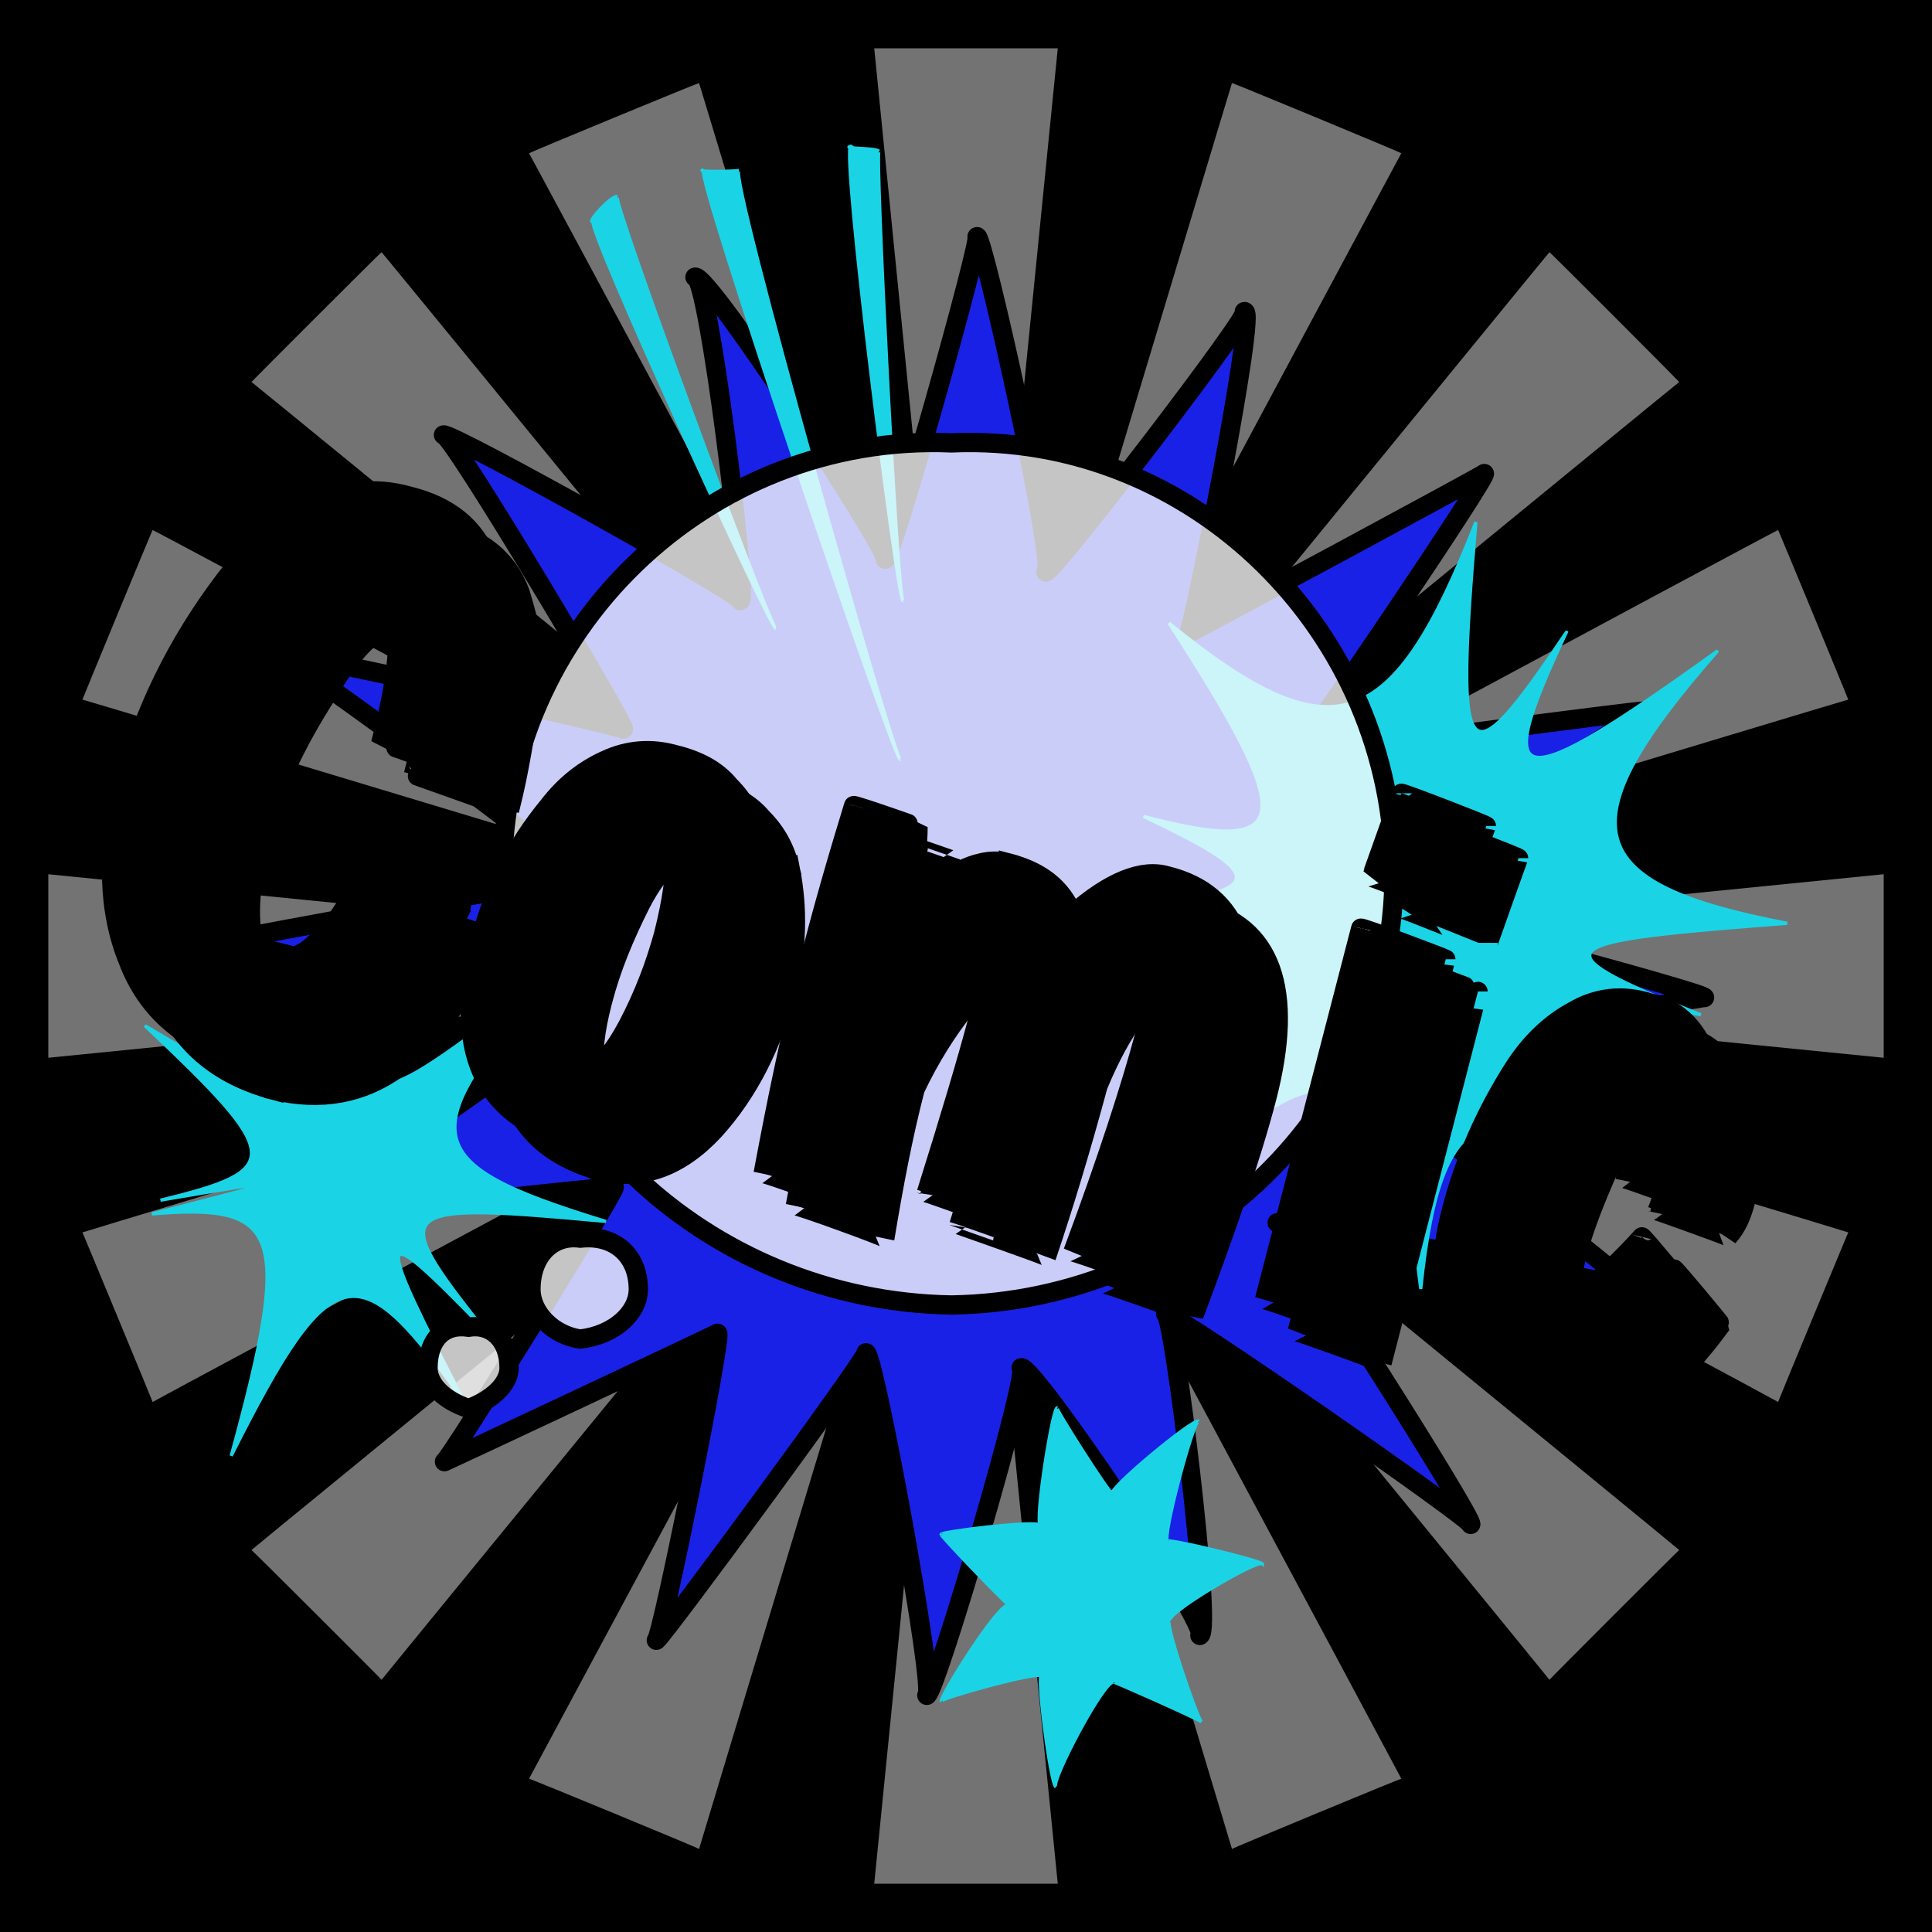 <svg id="svgWorkerArea" xmlns="http://www.w3.org/2000/svg" version="1.1" xmlns:xlink="http://www.w3.org/1999/xlink" xmlns:artdraw="https://artdraw.org" viewBox="0 0 600 600" width="100%" height="100%" style="background: white;" css="background:#9b9b9b;"><rect x="0" y="0" width="600" height="600" fill="#808080" stroke="none"/><path id="back01" fill="url(#fill-Linear-back01)" stroke="#000" stroke-width="1" class="cosito" d="M0 0C0 0 600 0 600 0 600 0 600 600 600 600 600 600 0 600 0 600 0 600 0 0 0 0 0 0 0 0 0 0" fill-opacity="1"></path><defs id="defsdoc"><pattern id="patternBool" x="0" y="0" width="10" height="10" patternUnits="userSpaceOnUse" patternTransform="rotate(35)"><circle cx="5" cy="5" r="4" style="stroke: none;fill: #ff000070;"></circle></pattern><linearGradient id="fill-Linear-back01" x1="15%" y1="85%" x2="85%" y2="15%"><stop offset="0%" style="stop-color:hsl(197.8,80%,50%);stop-opacity:1;"></stop><stop offset="100%" style="stop-color:hsl(197.8,80%,70%);stop-opacity:1;"></stop></linearGradient><linearGradient id="fill-Linear-text-01" x1="15%" y1="85%" x2="85%" y2="15%"><stop offset="0%" style="stop-color:hsl(0, 100%, 50%);stop-opacity:1;"></stop><stop offset="100%" style="stop-color:hsl(60, 100%, 50%);stop-opacity:1;"></stop></linearGradient></defs><g id="rays-01" class="cosito"><path id="path-301567735" fill="white" fill-opacity="0.45" stroke="#000" stroke-width="0" class="cloneT grouped" d="M300 300C300 300 271.5 585 271.5 585 271.5 585 328.5 585 328.5 585 328.5 585 300 300 300 300"></path><path id="path-799496313" fill="white" fill-opacity="0.45" stroke="#000" stroke-width="0" class="cloneT grouped" d="M300 300C300 300 164.3 552.2 164.3 552.399 164.3 552.2 217.1 574 217.1 574.212 217.1 574 300 300 300 300"></path><path id="path-160776455" fill="white" fill-opacity="0.45" stroke="#000" stroke-width="0" class="cloneT grouped" d="M300 300C300 300 78.1 481.2 78.1 481.373 78.1 481.2 118.5 521.5 118.5 521.678 118.5 521.5 300 300 300 300"></path><path id="path-649011166" fill="white" fill-opacity="0.45" stroke="#000" stroke-width="0" class="cloneT grouped" d="M300 300C300 300 25.6 382.6 25.6 382.734 25.6 382.6 47.4 435.2 47.4 435.395 47.4 435.2 300 300 300 300"></path><path id="path-766608630" fill="white" fill-opacity="0.45" stroke="#000" stroke-width="0" class="cloneT grouped" d="M300 300C300 300 15 271.5 15 271.5 15 271.5 15 328.5 15 328.5 15 328.5 300 300 300 300"></path><path id="path-85523422" fill="white" fill-opacity="0.45" stroke="#000" stroke-width="0" class="cloneT grouped" d="M300 300C300 300 47.4 164.3 47.4 164.605 47.4 164.3 25.6 217.1 25.6 217.266 25.6 217.1 300 300 300 300"></path><path id="path-67619175" fill="white" fill-opacity="0.45" stroke="#000" stroke-width="0" class="cloneT grouped" d="M300 300C300 300 118.5 78.1 118.5 78.322 118.5 78.1 78.1 118.5 78.1 118.627 78.1 118.5 300 300 300 300"></path><path id="path-753002139" fill="white" fill-opacity="0.45" stroke="#000" stroke-width="0" class="cloneT grouped" d="M300 300C300 300 217.1 25.6 217.1 25.788 217.1 25.6 164.3 47.4 164.3 47.601 164.3 47.4 300 300 300 300"></path><path id="path-26323418" fill="white" fill-opacity="0.45" stroke="#000" stroke-width="0" class="cloneT grouped" d="M300 300C300 300 328.5 15 328.5 15 328.5 15 271.5 15 271.5 15 271.5 15 300 300 300 300"></path><path id="path-873894226" fill="white" fill-opacity="0.45" stroke="#000" stroke-width="0" class="cloneT grouped" d="M300 300C300 300 435.2 47.4 435.2 47.601 435.2 47.4 382.6 25.6 382.6 25.788 382.6 25.6 300 300 300 300"></path><path id="path-121616455" fill="white" fill-opacity="0.45" stroke="#000" stroke-width="0" class="cloneT grouped" d="M300 300C300 300 521.5 118.5 521.5 118.627 521.5 118.5 481.2 78.1 481.2 78.322 481.2 78.1 300 300 300 300"></path><path id="path-744658290" fill="white" fill-opacity="0.45" stroke="#000" stroke-width="0" class="cloneT grouped" d="M300 300C300 300 574 217.1 574 217.266 574 217.1 552.2 164.3 552.2 164.605 552.2 164.3 300 300 300 300"></path><path id="path-728018177" fill="white" fill-opacity="0.45" stroke="#000" stroke-width="0" class="cloneT grouped" d="M300 300C300 300 585 328.5 585 328.5 585 328.5 585 271.5 585 271.5 585 271.5 300 300 300 300"></path><path id="path-224466114" fill="white" fill-opacity="0.45" stroke="#000" stroke-width="0" class="cloneT grouped" d="M300 300C300 300 552.2 435.2 552.2 435.395 552.2 435.2 574 382.6 574 382.734 574 382.6 300 300 300 300"></path><path id="path-807683146" fill="white" fill-opacity="0.45" stroke="#000" stroke-width="0" class="cloneT grouped" d="M300 300C300 300 481.2 521.5 481.2 521.678 481.2 521.5 521.5 481.2 521.5 481.373 521.5 481.2 300 300 300 300"></path><path id="path-786651640" fill="white" fill-opacity="0.45" stroke="#000" stroke-width="0" class="cloneT grouped" d="M300 300C300 300 382.6 574 382.6 574.212 382.6 574 435.2 552.2 435.2 552.399 435.2 552.2 300 300 300 300"></path></g><path id="fig-02" fill="rgb(26,33,230)" stroke="black" stroke-linecap="round" stroke-linejoin="round" stroke-width="6" class="cosito" d="M398.931 235.835C402.431 234.499 512.031 220.199 510.231 220.89 512.031 220.199 421.031 279.099 417.531 280.48 421.031 279.099 531.731 308.899 529.331 309.806 531.731 308.899 419.931 329.799 417.631 330.713 419.931 329.799 507.631 399.699 507.031 399.924 507.631 399.699 399.031 378.799 396.631 379.742 399.031 378.799 458.431 472.699 456.731 473.417 458.431 472.699 364.331 407.199 362.031 408.073 364.331 407.199 376.631 506.299 372.631 507.902 376.631 506.299 320.631 423.399 317.131 424.768 320.631 423.399 290.831 525.399 287.831 526.498 290.831 525.399 271.231 419.199 268.931 420.128 271.231 419.199 205.531 508.699 203.831 509.401 205.531 508.699 224.631 413.399 222.831 414.054 224.631 413.399 139.831 453.199 138.031 453.936 139.831 453.199 192.431 367.999 190.731 368.65 192.431 367.999 91.631 378.999 89.331 379.909 91.631 378.999 177.431 318.699 173.931 320.09 177.431 318.699 71.831 291.599 70.631 292.126 71.831 291.599 181.231 271.599 179.431 272.302 181.231 271.599 88.231 201.799 85.231 202.911 88.231 201.799 194.831 225.999 193.631 226.442 194.831 225.999 140.131 134.199 137.731 135.08 140.131 134.199 232.231 185.599 229.931 186.534 232.231 185.599 219.931 84.499 215.831 86.09 219.931 84.499 277.231 172.799 274.931 173.67 277.231 172.799 305.231 72.799 303.431 73.505 305.231 72.799 328.331 176.299 324.831 177.66 328.331 176.299 390.531 95.199 386.431 96.783 390.531 95.199 370.331 196.199 369.131 196.659 370.331 196.199 463.231 146.199 460.931 147.08 463.231 146.199 404.231 233.799 401.831 234.751 404.231 233.799 402.431 234.499 398.931 235.835" fill-opacity="1" vector-effect="none"></path><path id="fig-01" fill="rgb(26,212,230)" fill-opacity="1" stroke="rgb(26,212,230)" stroke-opacity="1" stroke-width="1" class="cosito" d="M486.473 196.332C454.845 243.412 451.77 240.118 458.359 162.133 432.442 228.356 413.992 234.943 363.036 193.511 403.01 255.174 402.571 265.995 355.129 253.534 398.178 273.993 395.982 278.228 328.773 283.463 386.318 296.577 392.028 314.455 352.933 378.135 410.917 326.217 420.581 326.217 418.385 375.65 428.928 326.217 432.442 328.569 441.227 400.3 447.817 337.509 463.63 336.568 524.251 373.291 475.052 314.925 475.491 304.575 528.204 315.151 475.93 294.224 481.641 292.342 555 286.737 490.866 274.464 485.594 256.585 533.475 202.093 470.22 247.646 462.752 246.705 486.473 196.332 486.034 195.893 486.034 195.893 486.473 196.332M114.406 315.62C107.377 351.623 105.181 350.682 101.227 299.509 99.47 346.918 94.199 347.859 45 318.53 88.049 359.151 88.488 363.385 49.832 372.724 91.124 365.738 91.124 365.738 47.196 376.995 86.731 373.736 91.124 381.734 71.796 452.115 103.424 389.262 111.331 388.791 144.716 436.352 115.724 380.323 116.163 377.5 149.987 412.405 120.116 374.677 122.313 373.265 188.204 379.335 128.463 361.033 127.145 352.094 176.344 298.209 116.602 345.507 112.209 346.448 114.406 315.62 114.406 315.396 114.406 315.396 114.406 315.62M184.251 68.776C181.615 69.803 239.16 194.952 240.917 195.178 239.16 194.952 189.522 60.864 191.718 60.983 189.522 60.864 181.615 69.803 184.251 68.776 184.251 68.392 184.251 68.392 184.251 68.776M218.514 52.763C215.439 53.336 277.817 236.355 279.574 235.869 277.817 236.355 225.982 53.336 229.496 52.951 225.982 53.336 215.439 53.336 218.514 52.763 217.636 53.336 217.636 53.336 218.514 52.763M264.199 45.398C261.124 46.279 278.695 186.483 280.452 186.613 278.695 186.483 271.667 45.809 272.985 46.937 271.667 45.809 261.124 46.279 264.199 45.398 263.32 44.867 263.32 44.867 264.199 45.398 264.199 45.338 264.199 45.338 264.199 45.398M392.028 485.644C390.271 484.3 360.84 501.708 363.475 503.443 360.84 501.708 371.822 533.701 373.139 534.741 371.822 533.701 343.269 520.997 345.904 522.481 343.269 520.997 326.137 553.461 327.894 555 326.137 553.461 321.744 519.115 323.501 520.413 321.744 519.115 291.434 527.584 292.313 528.361 291.434 527.584 310.762 496.532 313.398 498.57 310.762 496.532 290.995 475.831 292.313 476.54 290.995 475.831 321.305 472.067 323.062 473.612 321.305 472.067 327.015 436.31 328.333 437.235 327.015 436.31 343.708 462.657 345.465 463.892 343.708 462.657 370.943 440.074 372.261 441.372 370.943 440.074 360.84 477.242 362.597 478.76 360.84 477.242 390.271 484.3 392.028 485.644 392.028 485.241 392.028 485.241 392.028 485.644 392.028 485.241 392.028 485.241 392.028 485.644"></path><path id="fig-03" fill="White" fill-opacity="0.771" stroke="black" stroke-linecap="round" stroke-linejoin="round" stroke-width="6" class="cosito" d="M132.924 424.809C132.924 415.857 138.026 410.975 145.509 412.195 152.312 410.975 158.094 415.857 158.094 424.809 158.094 430.099 152.312 434.981 145.509 437.423 138.026 434.981 132.924 430.099 132.924 424.809 132.924 423.181 132.924 423.181 132.924 424.809 132.924 423.995 132.924 423.995 132.924 424.809M156.053 271.412C156.053 196.544 219.319 134.29 295.509 137.545 370.679 134.29 432.924 196.544 432.924 271.412 432.924 344.652 370.679 404.058 295.509 405.278 219.319 404.058 156.053 344.652 156.053 271.412 156.053 270.191 156.053 270.191 156.053 271.412 156.053 270.191 156.053 270.191 156.053 271.412M164.897 400.396C164.897 389.817 171.7 383.306 180.203 384.527 190.747 383.306 198.23 389.817 198.23 400.396 198.23 407.72 190.747 414.637 180.203 415.857 171.7 414.637 164.897 407.72 164.897 400.396 164.897 398.361 164.897 398.361 164.897 400.396 164.897 398.361 164.897 398.361 164.897 400.396"></path><g id="text-01" class="cosito"><path id="letter-441208514" fill="rgb(0,0,0)" fill-opacity="1" stroke="rgb(0,0,0)" stroke-width="6" d="M126.4,194.137C126.4,193.9,126.4,193.9,126.4,194.137C119.7,192.2,110.9,199.4,101.6,215.551C91.5,231.3,84.8,245.9,81.3,259.683C81.3,259.7,81.3,259.7,81.3,259.683C74,287.8,78,303.7,92.9,307.817C93,307.6,93,307.6,92.9,307.817C96.9,308.6,100.9,307.9,105.2,305.205C109.1,302.2,112.1,298.9,114.6,295.725C116.9,292.2,120.3,287.1,123.6,281.106C123.6,281,123.6,281,123.6,281.106C123.6,281,153.8,291.4,153.7,291.454C144.4,309.8,134,323.3,123.4,331.831C112.4,339.7,99.6,342.1,85,338.591C85,338.4,85,338.4,85,338.591C67.1,333.8,55.8,323.6,49.9,308.63C43.5,293.1,43.1,274.9,48.2,254.996C48.2,255,48.2,255,48.2,254.996C54.4,231.1,65.1,209.6,80,189.858C80,189.6,80,189.6,80,189.858C87.7,180,96.1,172.4,106.2,167.517C116.3,162.3,126.4,161.1,136.8,163.988C136.8,163.8,136.8,163.8,136.8,163.988C149.7,167.1,157.7,173.8,161.5,183.974C161.6,183.8,161.6,183.8,161.5,183.974C162.9,188.6,164.3,193.4,165,198.465C166.1,203.1,165.7,209.1,164.8,216.103C164.8,216.1,164.8,216.1,164.8,216.103C163.2,226.9,161.5,238.8,158.3,251.347C158.4,251.1,158.4,251.1,158.3,251.347C158.4,251.1,128.3,240.6,128.4,240.544C133.8,219.6,134.6,206.3,132.4,200.047C132.4,200,132.4,200,132.4,200.047C131.2,196.7,129.8,194.8,126.4,194.137C126.4,193.9,126.4,193.9,126.4,194.137" vector-effect="none" stroke-opacity="1"></path><path id="letter-291096790" fill="rgb(0,0,0)" fill-opacity="1" stroke="rgb(0,0,0)" stroke-width="6" d="M187.1,311.084C187.2,310.8,187.2,310.8,187.1,311.084C182.4,329.1,183.9,339.3,192.5,341.449C192.5,341.5,192.5,341.5,192.5,341.449C195.8,342.4,200,337.8,205,328.406C210.1,318.8,213.7,309.3,216.1,300.094C216.1,299.9,216.1,299.9,216.1,300.094C221.4,279.4,220.6,268.2,214.3,266.822C214.4,266.6,214.4,266.6,214.3,266.822C209.7,265.4,204.7,269.9,199.1,280.468C193.9,290.8,189.8,300.6,187.1,311.084C187.2,310.8,187.2,310.8,187.1,311.084M159.4,301.626C159.4,301.6,159.4,301.6,159.4,301.626C163.3,286.5,170.1,272.8,180.4,260.368C180.3,260.4,180.3,260.4,180.4,260.368C185.3,253.9,191.4,249.1,198,246.07C205,242.8,212.3,242.4,219.6,244.339C226.8,246.2,232.7,249.2,236.7,254.013C241.4,258.7,244.1,264.1,245.5,270.239C245.4,270.3,245.4,270.3,245.5,270.239C247.8,282,247.6,294.6,244.3,307.388C244.4,307.2,244.4,307.2,244.3,307.388C239.9,324.6,232.4,339.4,221.7,351.161C211,362.6,199.4,366.6,186.7,363.808C186.8,363.4,186.8,363.4,186.7,363.808C159.9,356.5,150.5,336,159.4,301.626C159.4,301.6,159.4,301.6,159.4,301.626" vector-effect="none" stroke-opacity="1"></path><path id="letter-763317700" fill="rgb(0,0,0)" fill-opacity="1" stroke="rgb(0,0,0)" stroke-width="6" d="M323.2,277.983C323.2,278,323.2,278,323.2,277.983C333.3,280.6,339.8,285.6,343.1,293.901C343.2,293.6,343.2,293.6,343.1,293.901C354.7,283.8,364.8,279.7,372.5,281.999C372.6,281.7,372.6,281.7,372.5,281.999C394.9,287.5,402.1,307.3,393.4,340.964C393.4,340.8,393.4,340.8,393.4,340.964C388.5,359.7,380.6,382.3,370.8,408.475C370.8,408.3,370.8,408.3,370.8,408.475C370.8,408.3,343.4,398.6,343.3,398.827C354.1,369.6,361.4,347,365.5,331.457C369.6,315.5,369.1,307.2,364,305.947C364,305.8,364,305.8,364,305.947C361.8,305.3,358.2,308.4,353.3,314.718C348.5,321.1,344.5,328.7,341,337.186C341,337.1,341,337.1,341,337.186C335.6,357.1,330.3,374.6,325,390.25C325.1,390,325.1,390,325,390.25C325.1,390,297.8,380.4,297.8,380.411C304.9,357.9,310.4,339.5,314.1,325.133C317.9,310.5,317.9,302.4,313.8,301.706C313.8,301.4,313.8,301.4,313.8,301.706C311.4,300.7,306.8,304.5,300.2,312.427C294,320.2,288.7,328.7,284.2,338.187C284.3,337.9,284.3,337.9,284.2,338.187C280.4,352.8,277.5,368.2,274.8,384.491C274.9,384.1,274.9,384.1,274.8,384.491C274.9,384.1,247.1,374,247,374.478C251.3,351.5,255.7,330.6,260.5,312.066C265.3,293.3,270.2,276.2,275.1,260.195C275.2,259.9,275.2,259.9,275.1,260.195C275.2,259.9,295.1,266.9,295.1,266.883C295.1,271.5,294.4,279.5,292.9,291.443C292.8,291.5,292.8,291.5,292.9,291.443C305,280.3,315.2,275.9,323.2,277.983C323.2,278,323.2,278,323.2,277.983" vector-effect="none" stroke-opacity="1"></path><path id="letter-713809638" fill="rgb(0,0,0)" fill-opacity="1" stroke="rgb(0,0,0)" stroke-width="6" d="M402.8,413.659C402.9,413.4,432.7,297.9,432.6,298.258C432.7,297.9,459,307.8,459,307.897C459,307.8,429.3,422.9,429.2,423.298C429.3,422.9,402.9,413.4,402.8,413.659C402.9,413.4,402.9,413.4,402.8,413.659M435.9,282.456C436,282.3,445.2,256,445.2,256.369C445.2,256,471.6,266.2,471.6,266.513C471.6,266.2,462.2,292.8,462.2,292.816C462.2,292.8,436,282.3,435.9,282.456C436,282.3,436,282.3,435.9,282.456" vector-effect="none" stroke-opacity="1"></path><path id="letter-566241609" fill="rgb(0,0,0)" fill-opacity="1" stroke="rgb(0,0,0)" stroke-width="6" d="M536.7,384.104C536.8,383.9,514.6,375.9,514.6,376.07C515.6,373.8,516.4,371,517.3,367.54C518.2,363.9,518.3,360.1,518.1,356.222C517.4,351.8,515.9,349.6,513.7,349.193C513.8,349,513.8,349,513.7,349.193C509.4,347.9,504.7,352.1,500,362.177C495.7,372,491.9,381.2,489.7,389.917C489.8,389.6,489.8,389.6,489.7,389.917C486,404.3,487,412.3,492.9,414.069C492.9,413.9,492.9,413.9,492.9,414.069C497.8,415.1,506.9,408.5,519.9,394.121C520,393.8,520,393.8,519.9,394.121C520,393.8,534.6,411.3,534.5,411.484C527,421.7,519.5,429.8,510.9,435.126C502.9,440,494.3,441.4,485.2,439.519C475.9,436.6,468.3,431.1,462.9,422.23C457.6,412.8,456.8,401.2,460.6,386.52C460.7,386.2,460.7,386.2,460.6,386.52C464.7,370.5,471.2,355.7,480.3,341.587C480.3,341.5,480.3,341.5,480.3,341.587C485.4,333.7,491.5,327.9,498.6,323.993C505.7,319.9,513.7,318.8,522.6,321.489C531.4,323.4,537.8,330,541.1,340.623C544.6,351.1,545,361.5,542.2,372.683C542.2,372.5,542.2,372.5,542.2,372.683C541,377.3,539.5,381,536.7,384.104C536.8,383.9,536.8,383.9,536.7,384.104C536.8,383.9,536.8,383.9,536.7,384.104" vector-effect="none" stroke-opacity="1"></path></g><g id="text-02" class="cosito cloneTXT"><path id="letter-441208514" fill="url(#fill-Linear-text-01)" fill-opacity="1" stroke="#000000" stroke-width="6" class="cloneTXT" d="M116.4 184.137C116.4 183.8 116.4 183.8 116.4 184.137 109.6 182.1 100.9 189.3 91.5 205.551 81.5 221.3 74.8 235.8 71.3 249.683 71.3 249.7 71.3 249.7 71.3 249.683 64 277.7 68 293.7 82.9 297.817 83 297.6 83 297.6 82.9 297.817 86.9 298.6 90.9 297.8 95.1 295.205 99 292.2 102 288.8 104.5 285.724 106.9 282.2 110.3 277.1 113.5 271.106 113.5 271 113.5 271 113.5 271.106 113.5 271 143.8 281.3 143.6 281.454 134.3 299.7 124 313.2 113.4 321.831 102.4 329.7 89.5 332.1 75 328.591 75 328.3 75 328.3 75 328.591 57 323.7 45.7 313.6 39.9 298.63 33.5 283.1 33 264.8 38.2 244.996 38.2 245 38.2 245 38.2 244.996 44.4 221.1 55 199.6 70 179.858 70 179.6 70 179.6 70 179.858 77.6 170 86 162.3 96.1 157.517 106.3 152.3 116.4 151.1 126.8 153.988 126.8 153.8 126.8 153.8 126.8 153.988 139.6 157.1 147.6 163.8 151.5 173.974 151.6 173.8 151.6 173.8 151.5 173.974 152.8 178.6 154.3 183.3 155 188.465 156.1 193.1 155.6 199.1 154.8 206.103 154.8 206.1 154.8 206.1 154.8 206.103 153.1 216.8 151.5 228.8 148.3 241.347 148.3 241.1 148.3 241.1 148.3 241.347 148.3 241.1 118.3 230.6 118.3 230.544 123.8 209.6 124.6 196.3 122.3 190.047 122.3 190 122.3 190 122.3 190.047 121.1 186.6 119.8 184.8 116.4 184.137 116.4 183.8 116.4 183.8 116.4 184.137"></path><path id="letter-291096790" fill="url(#fill-Linear-text-01)" fill-opacity="1" stroke="#000000" stroke-width="6" class="cloneTXT" d="M177.1 301.084C177.1 300.7 177.1 300.7 177.1 301.084 172.3 319.1 173.8 329.2 182.5 331.449 182.5 331.5 182.5 331.5 182.5 331.449 185.8 332.3 190 327.7 195 318.406 200.1 308.7 203.6 299.2 206.1 290.094 206.1 289.8 206.1 289.8 206.1 290.094 211.3 269.3 210.6 258.2 204.3 256.822 204.3 256.6 204.3 256.6 204.3 256.822 199.6 255.3 194.6 259.8 189.1 270.468 183.8 280.7 179.8 290.6 177.1 301.084 177.1 300.7 177.1 300.7 177.1 301.084M149.3 291.626C149.3 291.6 149.3 291.6 149.3 291.626 153.3 276.5 160.1 262.7 170.3 250.368 170.3 250.3 170.3 250.3 170.3 250.368 175.3 243.8 181.3 239.1 188 236.07 195 232.8 202.3 232.3 209.6 234.339 216.8 236.1 222.6 239.1 226.6 244.013 231.3 248.7 234.1 254.1 235.5 260.239 235.3 260.2 235.3 260.2 235.5 260.239 237.8 272 237.6 284.6 234.3 297.388 234.3 297.2 234.3 297.2 234.3 297.388 229.8 314.6 222.3 329.3 211.6 341.161 201 352.6 189.3 356.6 176.6 353.808 176.8 353.3 176.8 353.3 176.6 353.808 149.8 346.5 140.5 326 149.3 291.626 149.3 291.6 149.3 291.6 149.3 291.626"></path><path id="letter-763317700" fill="url(#fill-Linear-text-01)" fill-opacity="1" stroke="#000000" stroke-width="6" class="cloneTXT" d="M313.2 267.983C313.2 268 313.2 268 313.2 267.983 323.2 270.6 329.7 275.6 333.1 283.901 333.2 283.6 333.2 283.6 333.1 283.901 344.7 273.7 354.7 269.7 362.5 271.999 362.6 271.7 362.6 271.7 362.5 271.999 384.8 277.5 392.1 297.2 383.3 330.964 383.3 330.7 383.3 330.7 383.3 330.964 378.5 349.7 370.6 372.2 360.7 398.475 360.7 398.2 360.7 398.2 360.7 398.475 360.7 398.2 333.3 388.6 333.2 388.827 344.1 359.6 351.3 337 355.5 321.457 359.6 305.5 359.1 297.2 354 295.947 354 295.7 354 295.7 354 295.947 351.7 295.2 348.2 298.3 343.2 304.718 338.5 311.1 334.5 318.7 331 327.186 331 327.1 331 327.1 331 327.186 325.6 347.1 320.2 364.6 315 380.25 315.1 380 315.1 380 315 380.25 315.1 380 287.7 370.3 287.7 370.411 294.8 347.8 300.3 329.5 304.1 315.133 307.8 300.5 307.8 292.3 303.7 291.706 303.7 291.3 303.7 291.3 303.7 291.706 301.3 290.7 296.7 294.5 290.2 302.427 284 310.2 278.7 318.7 274.2 328.187 274.2 327.8 274.2 327.8 274.2 328.187 270.3 342.7 267.5 358.2 264.7 374.491 264.8 374.1 264.8 374.1 264.7 374.491 264.8 374.1 237.1 364 237 364.478 241.3 341.5 245.6 320.6 250.5 302.066 255.2 283.2 260.2 266.2 265.1 250.195 265.2 249.8 265.2 249.8 265.1 250.195 265.2 249.8 285.1 256.8 285.1 256.883 285.1 261.5 284.3 269.5 282.8 281.443 282.7 281.5 282.7 281.5 282.8 281.443 295 270.2 305.2 265.8 313.2 267.983 313.2 268 313.2 268 313.2 267.983"></path><path id="letter-713809638" fill="url(#fill-Linear-text-01)" fill-opacity="1" stroke="#000000" stroke-width="6" class="cloneTXT" d="M392.7 403.659C392.8 403.3 422.7 287.8 422.6 288.258 422.7 287.8 449 297.7 449 297.897 449 297.7 419.2 412.8 419.2 413.298 419.2 412.8 392.8 403.3 392.7 403.659 392.8 403.3 392.8 403.3 392.7 403.659M425.8 272.456C426 272.2 435.2 246 435.2 246.369 435.2 246 461.6 256.2 461.6 256.513 461.6 256.2 452.2 282.7 452.2 282.816 452.2 282.7 426 272.2 425.8 272.456 426 272.2 426 272.2 425.8 272.456"></path><path id="letter-566241609" fill="url(#fill-Linear-text-01)" fill-opacity="1" stroke="#000000" stroke-width="6" class="cloneTXT" d="M526.7 374.104C526.7 373.8 504.5 365.8 504.5 366.07 505.5 363.7 506.4 361 507.2 357.54 508.2 353.8 508.2 350.1 508 346.222 507.4 341.7 505.9 339.6 503.7 339.193 503.7 339 503.7 339 503.7 339.193 499.3 337.8 494.7 342.1 490 352.177 485.7 362 481.8 371.2 479.7 379.918 479.7 379.6 479.7 379.6 479.7 379.918 476 394.2 477 402.2 482.8 404.069 482.8 403.8 482.8 403.8 482.8 404.069 487.7 405.1 496.8 398.5 509.9 384.12 510 383.7 510 383.7 509.9 384.12 510 383.7 524.5 401.2 524.5 401.484 517 411.7 509.5 419.7 500.8 425.126 492.8 430 484.2 431.3 475.2 429.519 465.8 426.6 458.2 421.1 452.8 412.23 447.6 402.7 446.7 391.2 450.6 376.52 450.7 376.2 450.7 376.2 450.6 376.52 454.7 360.5 461.2 345.7 470.2 331.587 470.2 331.5 470.2 331.5 470.2 331.587 475.3 323.7 481.5 317.8 488.6 313.993 495.7 309.8 503.7 308.7 512.5 311.489 521.4 313.3 527.7 320 531 330.623 534.5 341.1 535 351.5 532.2 362.683 532.2 362.5 532.2 362.5 532.2 362.683 531 367.2 529.5 371 526.7 374.104 526.7 373.8 526.7 373.8 526.7 374.104 526.7 373.8 526.7 373.8 526.7 374.104"></path></g></svg>